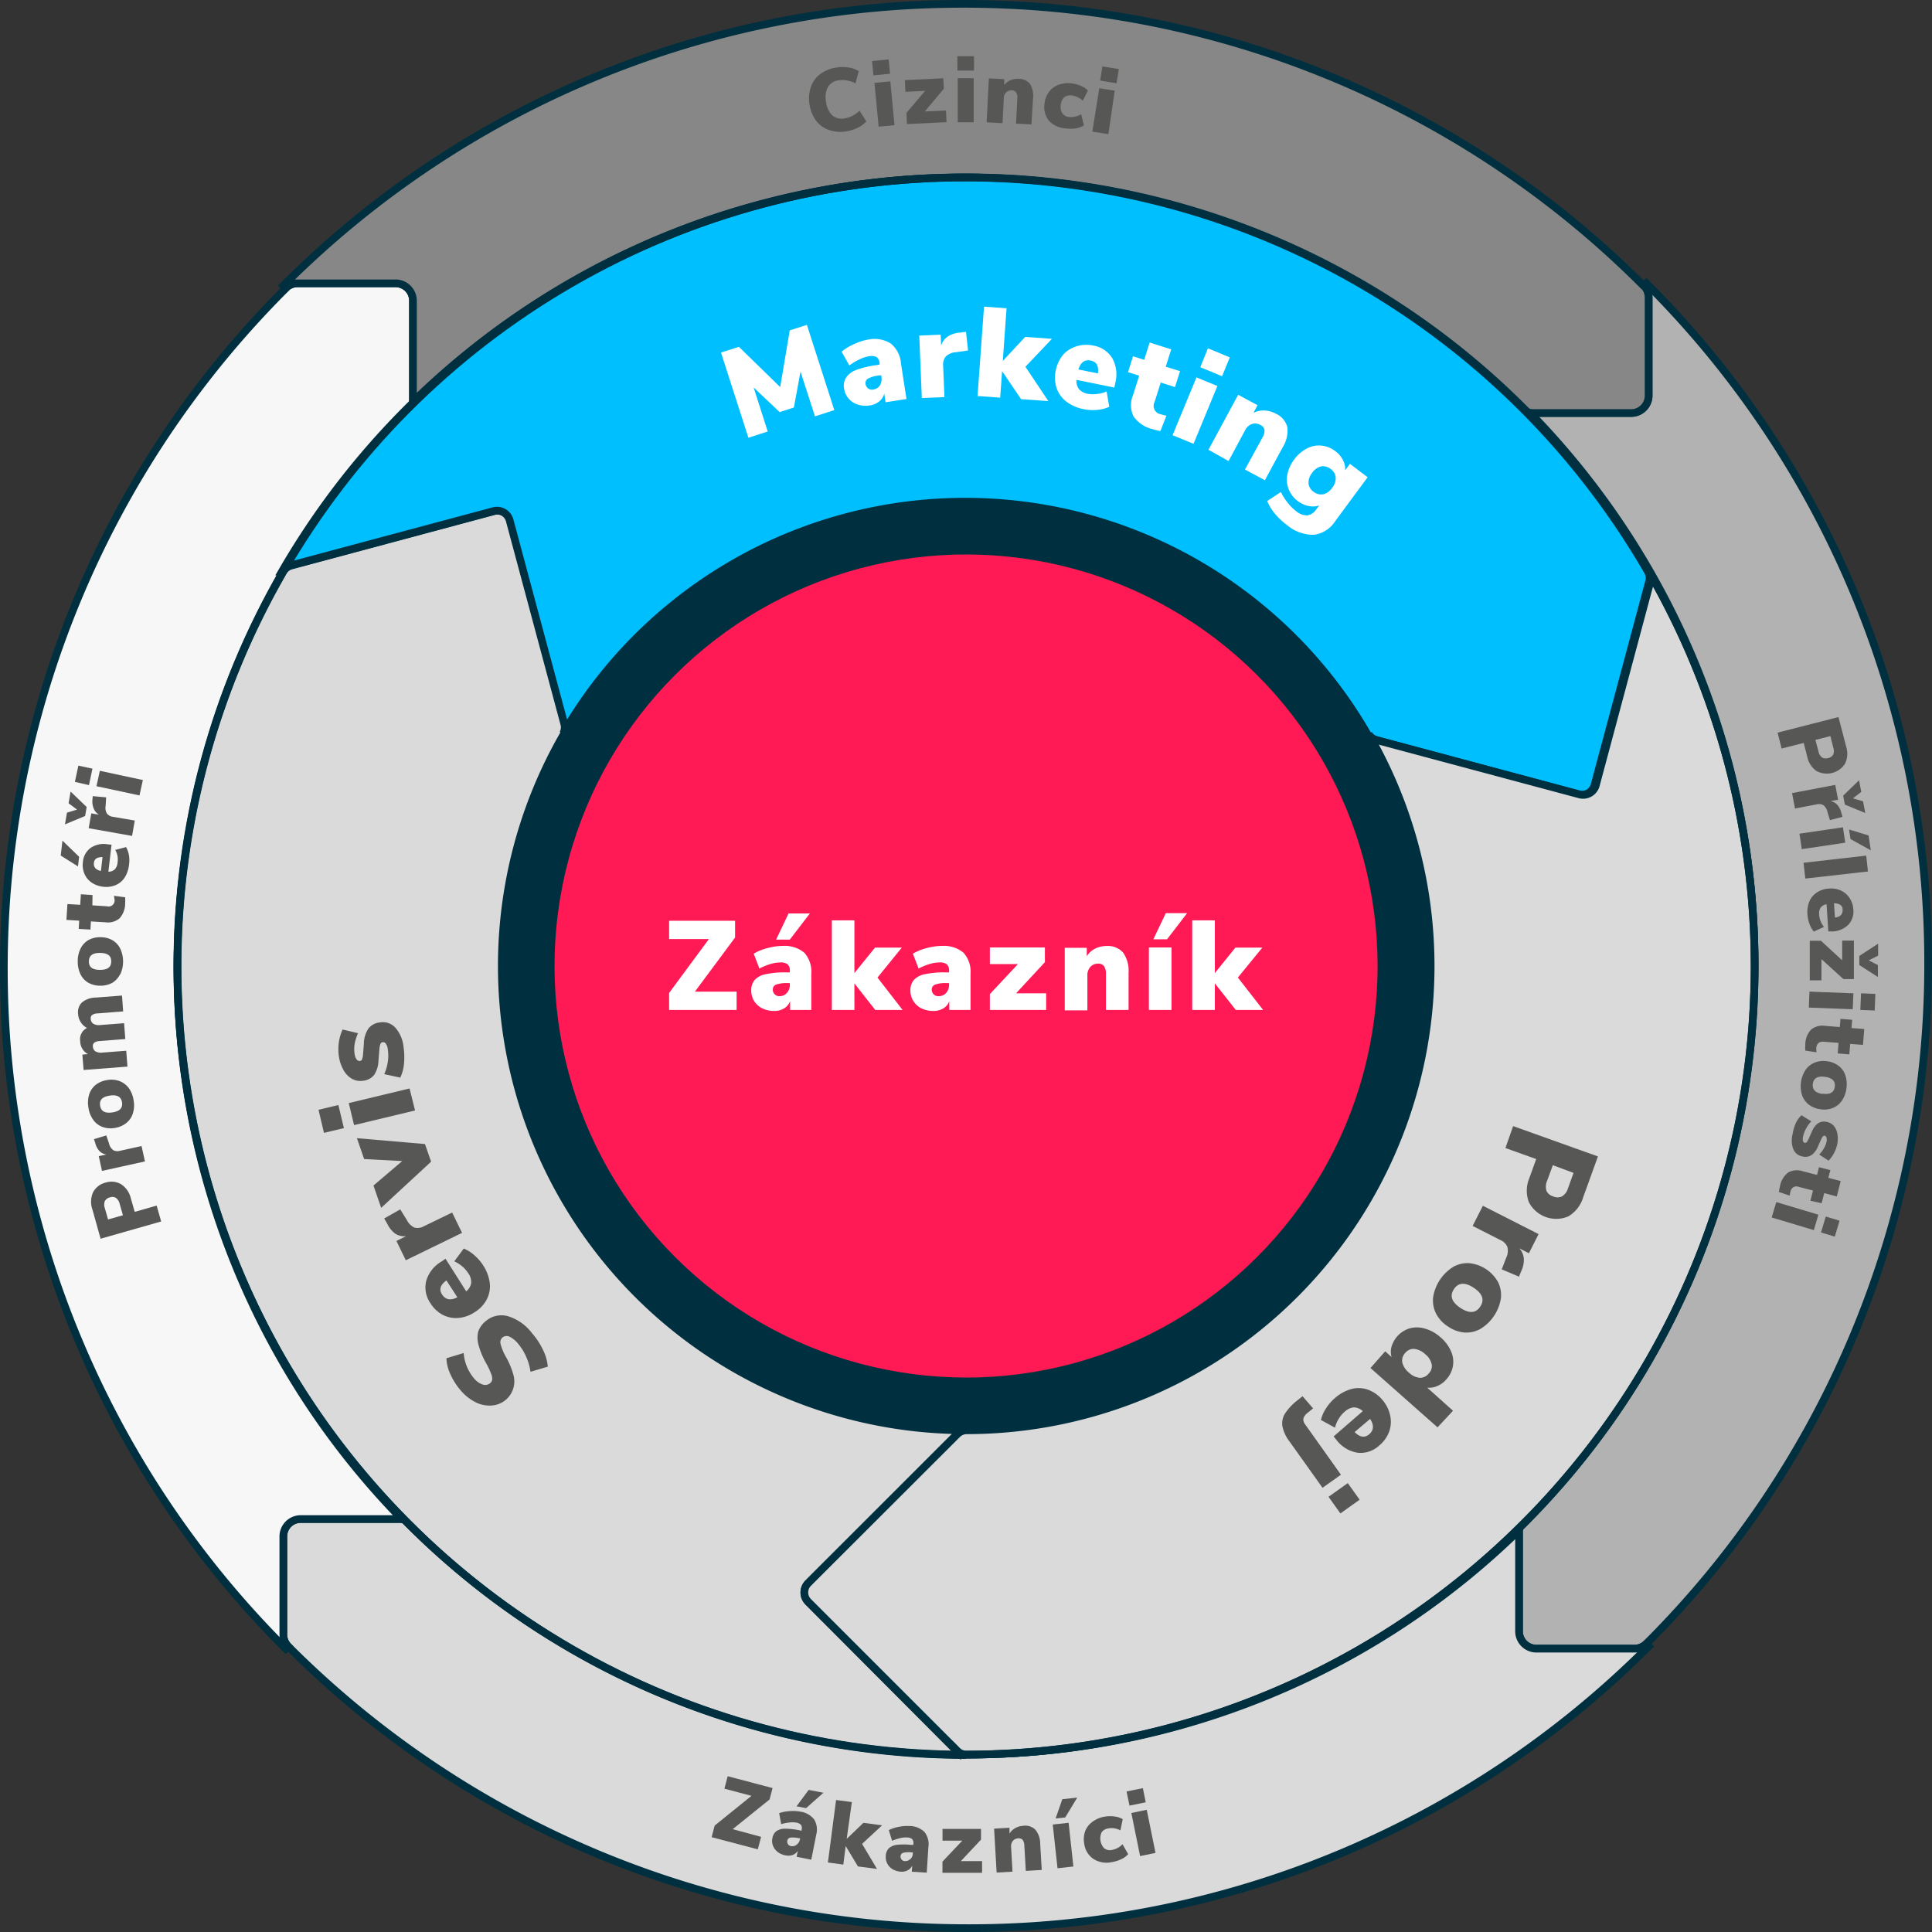 <svg id="b66a8fa8-c12b-4907-b009-5a8bb646d69a" data-name="Vrstva 1" xmlns="http://www.w3.org/2000/svg" viewBox="0 0 251 251"><rect x="0" y="0" width="251" height="251" fill="#333333" stroke="none"/><defs><style>.b8660c21-fcca-4e08-8187-5f3a7eda4bad{fill:#003040;}.b63fd152-b01b-48c1-a887-bf265adb2aec{fill:#b2b2b2;}.b3925d41-525b-4210-96c8-af7cd4303b14,.b4b6832a-7ec9-4f0a-a495-e21203f9cdc7,.b63fd152-b01b-48c1-a887-bf265adb2aec,.e7f81e07-105a-40c3-9829-d942ea24084d,.f1d9c3fc-3b9a-4d64-a057-eae09c655af0,.f5559ede-81e3-4cab-acc1-584c35ae5b10{stroke:#003040;stroke-miterlimit:10;}.b4b6832a-7ec9-4f0a-a495-e21203f9cdc7{fill:#dadada;}.e7f81e07-105a-40c3-9829-d942ea24084d{fill:#f7f7f7;}.f1d9c3fc-3b9a-4d64-a057-eae09c655af0{fill:#878787;}.b3925d41-525b-4210-96c8-af7cd4303b14{fill:#00bfff;}.a3a917c0-bce3-442f-a240-bfaeaecd5ddc{fill:#ff1955;}.f5559ede-81e3-4cab-acc1-584c35ae5b10{fill:none;}.ae395982-d28c-4076-a212-a4ad70804d4a{fill:#575756;}.bccfd85f-58c2-483b-a11d-9ccd6baf7237{fill:#fff;}</style></defs><path class="b8660c21-fcca-4e08-8187-5f3a7eda4bad" d="M125.5,65.18a60.32,60.32,0,1,0,60.32,60.32A60.32,60.32,0,0,0,125.5,65.18Zm0,113.78A53.46,53.46,0,1,1,179,125.5,53.46,53.46,0,0,1,125.5,179Z"/><path class="b63fd152-b01b-48c1-a887-bf265adb2aec" d="M250.5,125.2a124.61,124.61,0,0,0-36.61-88.39l-.31.31a2.24,2.24,0,0,1,.61,1.52V51.39a2.26,2.26,0,0,1-2.26,2.26H199.18a2.58,2.58,0,0,1-.39,0,102.45,102.45,0,0,1-.84,144h0a2.19,2.19,0,0,0-.61,1.52v12.75a2.26,2.26,0,0,0,2.26,2.26h12.75a2.24,2.24,0,0,0,1.52-.61h0l.05-.05h0A124.59,124.59,0,0,0,250.5,125.2Z"/><path class="b4b6832a-7ec9-4f0a-a495-e21203f9cdc7" d="M125.8,250.5a124.61,124.61,0,0,0,88.39-36.61l-.31-.31a2.24,2.24,0,0,1-1.52.61H199.61a2.26,2.26,0,0,1-2.26-2.26V199.18a2.58,2.58,0,0,1,0-.39,102.45,102.45,0,0,1-144-.84h0a2.19,2.19,0,0,0-1.52-.61H39.07a2.26,2.26,0,0,0-2.26,2.26v12.75a2.19,2.19,0,0,0,.61,1.52h0l.05.05h0A124.64,124.64,0,0,0,125.8,250.5Z"/><path class="e7f81e07-105a-40c3-9829-d942ea24084d" d="M.5,125.8a124.61,124.61,0,0,0,36.61,88.39l.31-.31a2.19,2.19,0,0,1-.61-1.52V199.61a2.26,2.26,0,0,1,2.26-2.26H51.82a2.58,2.58,0,0,1,.39,0,102.45,102.45,0,0,1,.84-144h0a2.24,2.24,0,0,0,.61-1.52V39.07a2.26,2.26,0,0,0-2.26-2.26H38.64a2.19,2.19,0,0,0-1.52.61h0l0,.05h0A124.64,124.64,0,0,0,.5,125.8Z"/><path class="f1d9c3fc-3b9a-4d64-a057-eae09c655af0" d="M125.2.5A124.61,124.61,0,0,0,36.81,37.11l.31.31a2.19,2.19,0,0,1,1.52-.61H51.39a2.26,2.26,0,0,1,2.26,2.26V51.82a2.58,2.58,0,0,1,0,.39,102.45,102.45,0,0,1,144,.84h0a2.24,2.24,0,0,0,1.52.61h12.75a2.26,2.26,0,0,0,2.26-2.26V38.64a2.24,2.24,0,0,0-.61-1.52h0l-.05,0h0A124.59,124.59,0,0,0,125.2.5Z"/><path class="b4b6832a-7ec9-4f0a-a495-e21203f9cdc7" d="M125.5,228a1.73,1.73,0,0,1-1.19-.5L105,208.11a1.72,1.72,0,0,1,0-2.43l19.35-19.36a1.73,1.73,0,0,1,1.19-.5h0v0A60.32,60.32,0,0,1,73.28,95.33h0a1.73,1.73,0,0,0,.16-1.27L66.35,67.61a1.72,1.72,0,0,0-2.1-1.22L37.81,73.48a1.71,1.71,0,0,0-1,.78h0v0h0A102.48,102.48,0,0,0,125.5,228Z"/><path class="b3925d41-525b-4210-96c8-af7cd4303b14" d="M36.65,74.26a1.72,1.72,0,0,1,1-.77L64.12,66.4a1.71,1.71,0,0,1,2.1,1.22l7.09,26.43a1.71,1.71,0,0,1-.16,1.28h0v0h0a60.32,60.32,0,0,1,104.47,0h0a1.71,1.71,0,0,0,1,.78l26.44,7.08a1.71,1.71,0,0,0,2.1-1.21l7.09-26.44a1.71,1.71,0,0,0-.16-1.28h0v0h0a102.49,102.49,0,0,0-177.46,0Z"/><path class="b4b6832a-7ec9-4f0a-a495-e21203f9cdc7" d="M214.25,74.27a1.71,1.71,0,0,1,.16,1.28L207.33,102a1.72,1.72,0,0,1-2.11,1.21l-26.43-7.08a1.71,1.71,0,0,1-1-.78h0a60.32,60.32,0,0,1-52.23,90.47h0a1.77,1.77,0,0,0-1.19.5L105,205.67a1.72,1.72,0,0,0,0,2.43l19.35,19.35a1.68,1.68,0,0,0,1.19.5h0A102.48,102.48,0,0,0,214.25,74.27Z"/><circle class="a3a917c0-bce3-442f-a240-bfaeaecd5ddc" cx="125.5" cy="125.5" r="53.46" transform="translate(-51.98 125.5) rotate(-45)"/><circle class="f5559ede-81e3-4cab-acc1-584c35ae5b10" cx="125.5" cy="125.5" r="102.46"/><path class="ae395982-d28c-4076-a212-a4ad70804d4a" d="M107.7,16.89A3.6,3.6,0,0,1,106,15.65a4.73,4.73,0,0,1-.83-2.11,4.63,4.63,0,0,1,.18-2.25,3.46,3.46,0,0,1,1.22-1.67,4.54,4.54,0,0,1,2.12-.85,4.86,4.86,0,0,1,1.57,0,3.68,3.68,0,0,1,1.31.46l-.43,1.6a3.6,3.6,0,0,0-2.15-.4,1.89,1.89,0,0,0-1.42.85,2.84,2.84,0,0,0-.25,1.93,2.88,2.88,0,0,0,.8,1.77,1.87,1.87,0,0,0,1.61.4,3.57,3.57,0,0,0,1.94-1l.88,1.39a3.67,3.67,0,0,1-1.12.83,5.14,5.14,0,0,1-1.5.47A4.58,4.58,0,0,1,107.7,16.89Z"/><path class="ae395982-d28c-4076-a212-a4ad70804d4a" d="M113.3,7.93l2.15-.21.18,1.86-2.16.21Zm.85,8.53-.54-5.69,2.06-.2.54,5.69Z"/><path class="ae395982-d28c-4076-a212-a4ad70804d4a" d="M120.15,14.48l2.75-.13.07,1.52-5.14.25-.07-1.46,2.44-2.86-2.57.13-.07-1.52,5-.24.06,1.36Z"/><path class="ae395982-d28c-4076-a212-a4ad70804d4a" d="M124.38,7.3h2.16V9.17h-2.16Zm.05,8.58V10.16h2.07v5.72Z"/><path class="ae395982-d28c-4076-a212-a4ad70804d4a" d="M133.81,10.9a2.93,2.93,0,0,1,.4,1.88L134,16.17,132,16.06l.17-3.29A1.21,1.21,0,0,0,132,12a.64.64,0,0,0-.53-.26.93.93,0,0,0-.75.26,1.07,1.07,0,0,0-.31.78L130.25,16l-2.07-.11.29-5.71,2,.1,0,.77a2,2,0,0,1,.81-.63,2.35,2.35,0,0,1,1.07-.18A1.86,1.86,0,0,1,133.81,10.9Z"/><path class="ae395982-d28c-4076-a212-a4ad70804d4a" d="M136.28,15.69a2.83,2.83,0,0,1-.58-2.23,3.05,3.05,0,0,1,.58-1.52,2.69,2.69,0,0,1,1.24-.93,3.68,3.68,0,0,1,1.71-.18,4.26,4.26,0,0,1,1.21.33,2.83,2.83,0,0,1,.9.6l-.67,1.33a2.26,2.26,0,0,0-.66-.45,2.33,2.33,0,0,0-.75-.24,1.3,1.3,0,0,0-1,.24,1.48,1.48,0,0,0-.45,1,1.53,1.53,0,0,0,.21,1.09,1.21,1.21,0,0,0,.91.47,2.12,2.12,0,0,0,.78-.06,2.19,2.19,0,0,0,.75-.3l.36,1.45a2.72,2.72,0,0,1-1.06.39,4.76,4.76,0,0,1-1.31,0A3.15,3.15,0,0,1,136.28,15.69Z"/><path class="ae395982-d28c-4076-a212-a4ad70804d4a" d="M141.91,17.1l.91-5.64,2,.32L144,17.43Zm1.31-8.47,2.14.34-.3,1.85-2.13-.35Z"/><path class="ae395982-d28c-4076-a212-a4ad70804d4a" d="M13.07,160.93,12,157.12a3,3,0,0,1,.09-2.22,2.48,2.48,0,0,1,1.64-1.26,2.48,2.48,0,0,1,2,.21A3,3,0,0,1,17,155.69l.5,1.75,2.85-.81.59,2.06Zm2.48-4.52a1.35,1.35,0,0,0-.48-.78.93.93,0,0,0-.8-.07,1,1,0,0,0-.65.49,1.28,1.28,0,0,0,0,.91l.42,1.47,1.93-.55Z"/><path class="ae395982-d28c-4076-a212-a4ad70804d4a" d="M13.81,147.51l.36,1.07a1.48,1.48,0,0,0,.55.85,1.17,1.17,0,0,0,.86.08l2.81-.62.44,2-5.58,1.23-.42-1.92,1-.21a1.56,1.56,0,0,1-.92-.46,2.36,2.36,0,0,1-.53-1l-.17-.54Z"/><path class="ae395982-d28c-4076-a212-a4ad70804d4a" d="M17.26,144.65a2.55,2.55,0,0,1-.85,1.25,3.11,3.11,0,0,1-1.5.64,3.06,3.06,0,0,1-1.61-.14,2.51,2.51,0,0,1-1.19-.92,3.5,3.5,0,0,1-.62-1.58,3.67,3.67,0,0,1,.09-1.7,2.63,2.63,0,0,1,.84-1.25,3.2,3.2,0,0,1,1.49-.63,3.1,3.1,0,0,1,1.62.13,2.75,2.75,0,0,1,1.21.92,3.66,3.66,0,0,1,.62,1.59A3.52,3.52,0,0,1,17.26,144.65Zm-3-2.31c-1,.15-1.37.59-1.25,1.32s.65,1,1.6.86,1.36-.59,1.24-1.32S15.19,142.19,14.24,142.34Z"/><path class="ae395982-d28c-4076-a212-a4ad70804d4a" d="M10.65,130.23a2.91,2.91,0,0,1,1.81-.63l3.39-.26L16,131.4l-3.32.26a1.22,1.22,0,0,0-.71.21.54.54,0,0,0-.18.51.75.75,0,0,0,.35.63,1.4,1.4,0,0,0,.88.16l3.1-.24.16,2.06-3.32.26a1.36,1.36,0,0,0-.71.21.54.54,0,0,0-.18.51.75.75,0,0,0,.35.63,1.42,1.42,0,0,0,.87.15l3.11-.24.16,2.06-5.7.44-.16-2,.72-.06a1.94,1.94,0,0,1-1-1.67,1.63,1.63,0,0,1,.88-1.73,2.11,2.11,0,0,1-.8-.74,2.16,2.16,0,0,1-.35-1.06A1.76,1.76,0,0,1,10.65,130.23Z"/><path class="ae395982-d28c-4076-a212-a4ad70804d4a" d="M15.6,126.58a2.72,2.72,0,0,1-1,1.1,3.21,3.21,0,0,1-1.58.38,3.12,3.12,0,0,1-1.57-.4,2.61,2.61,0,0,1-1-1.1,3.8,3.8,0,0,1-.35-1.67,3.63,3.63,0,0,1,.37-1.66,2.64,2.64,0,0,1,1-1.09,3.11,3.11,0,0,1,1.58-.38,3.09,3.09,0,0,1,1.58.4,2.61,2.61,0,0,1,1,1.1,4,4,0,0,1,0,3.32ZM13,123.8c-1,0-1.44.36-1.45,1.1S12,126,13,126s1.44-.36,1.45-1.09S14,123.81,13,123.8Z"/><path class="ae395982-d28c-4076-a212-a4ad70804d4a" d="M14.8,116.38l1.46.19a6,6,0,0,1,0,.73,2.9,2.9,0,0,1-.72,2,2.34,2.34,0,0,1-1.85.52l-1.88-.11-.06,1.06-1.52-.09.06-1.07-1.66-.1.13-2.06,1.66.1.09-1.37,1.51.1L12,117.62l1.89.12a.78.78,0,0,0,1-.79A5.4,5.4,0,0,0,14.8,116.38Z"/><path class="ae395982-d28c-4076-a212-a4ad70804d4a" d="M10.28,111.31l-.15,1.25-2.24-1.41.22-1.94Zm4.21-1.57-.41,3.51a1.22,1.22,0,0,0,.84-.31,1.45,1.45,0,0,0,.35-.86,2.79,2.79,0,0,0,0-.86,2.65,2.65,0,0,0-.3-.8l1.41-.37a3.42,3.42,0,0,1,.38,1.09,4.17,4.17,0,0,1,0,1.22A3.75,3.75,0,0,1,16.2,114,2.59,2.59,0,0,1,15,115a3.14,3.14,0,0,1-1.61.2,3.33,3.33,0,0,1-1.49-.54,2.65,2.65,0,0,1-.93-1.14,2.83,2.83,0,0,1-.2-1.51,2.5,2.5,0,0,1,1-1.85,3,3,0,0,1,2.21-.47Zm-1.38,3.42.21-1.81c-.69,0-1.06.22-1.12.76S12.44,113,13.11,113.16Z"/><path class="ae395982-d28c-4076-a212-a4ad70804d4a" d="M8.91,104.36l.26-1.52,2.09,2-.2,1.17L8.44,107.1l.26-1.52,1.31-.4Zm4.88-.77-.07,1.13a1.42,1.42,0,0,0,.19,1,1.22,1.22,0,0,0,.77.4l2.83.48-.35,2-5.64-1,.34-1.93,1,.17a1.56,1.56,0,0,1-.68-.78A2.47,2.47,0,0,1,12,104l.05-.57Z"/><path class="ae395982-d28c-4076-a212-a4ad70804d4a" d="M9.73,101.58l.45-2.11,1.83.39L11.56,102Zm8.39,1.76-5.59-1.2.44-2,5.59,1.2Z"/><path class="ae395982-d28c-4076-a212-a4ad70804d4a" d="M95.19,237.64l3.69,1-.43,1.62-6-1.58.4-1.51,4.78-3.86-3.52-.93.43-1.62,5.83,1.54-.39,1.48Z"/><path class="ae395982-d28c-4076-a212-a4ad70804d4a" d="M105.77,236.37a2.57,2.57,0,0,1,.27,2l-.64,3.24-1.9-.38.15-.78a1.35,1.35,0,0,1-.66.54,1.77,1.77,0,0,1-.95.05,2.38,2.38,0,0,1-1-.43,2,2,0,0,1-.61-.8,1.74,1.74,0,0,1-.08-1,1.43,1.43,0,0,1,.5-.9,1.89,1.89,0,0,1,1.1-.33,9.23,9.23,0,0,1,1.88.2l.31.06,0-.13a.74.74,0,0,0-.08-.63,1.12,1.12,0,0,0-.65-.3,3.44,3.44,0,0,0-.92,0,5.7,5.7,0,0,0-1,.21l-.26-1.43a4.82,4.82,0,0,1,1.33-.26,5.2,5.2,0,0,1,1.39.06A2.79,2.79,0,0,1,105.77,236.37Zm-2.25,3.27a1.11,1.11,0,0,0,.41-.69l0-.14-.18,0a3.25,3.25,0,0,0-1.06-.07.47.47,0,0,0-.4.38.68.68,0,0,0,.08.47.58.58,0,0,0,.4.25A.89.89,0,0,0,103.52,239.64Zm1.2-4.73-1.24-.24,1.58-2.13,1.92.37Z"/><path class="ae395982-d28c-4076-a212-a4ad70804d4a" d="M113.94,242.81l-2.48-.33-1.59-2.65-.31,2.41-2-.27,1.06-8.12,2.05.27L110,238.9l2.17-2.08,2.43.32L112,239.55Z"/><path class="ae395982-d28c-4076-a212-a4ad70804d4a" d="M120.1,238a2.57,2.57,0,0,1,.51,2l-.21,3.29-1.94-.12.05-.81a1.25,1.25,0,0,1-.58.62,1.61,1.61,0,0,1-.94.18,2.42,2.42,0,0,1-1-.3,1.86,1.86,0,0,1-.7-.72,1.76,1.76,0,0,1-.21-1,1.45,1.45,0,0,1,.38-1,1.9,1.9,0,0,1,1-.46,8.6,8.6,0,0,1,1.89,0l.31,0v-.14a.74.74,0,0,0-.16-.61,1.07,1.07,0,0,0-.68-.21,2.86,2.86,0,0,0-.92.1,5.58,5.58,0,0,0-1,.33l-.43-1.39a4.8,4.8,0,0,1,1.28-.42,5.3,5.3,0,0,1,1.39-.11A2.83,2.83,0,0,1,120.1,238Zm-1.83,3.53a1,1,0,0,0,.32-.74v-.14h-.18a3.22,3.22,0,0,0-1.07.06.47.47,0,0,0-.34.43.58.58,0,0,0,.14.45.53.53,0,0,0,.42.2A.85.85,0,0,0,118.27,241.5Z"/><path class="ae395982-d28c-4076-a212-a4ad70804d4a" d="M124.83,241.79h2.76v1.52l-5.15,0v-1.45l2.58-2.73-2.57,0v-1.52l5,0V239Z"/><path class="ae395982-d28c-4076-a212-a4ad70804d4a" d="M134.53,237.73a2.89,2.89,0,0,1,.61,1.82l.2,3.39-2.07.12-.19-3.29a1.32,1.32,0,0,0-.22-.74.69.69,0,0,0-.56-.2,1,1,0,0,0-.72.34,1.13,1.13,0,0,0-.22.81l.18,3.18-2.06.12-.33-5.71,2-.11,0,.76a1.94,1.94,0,0,1,.74-.71,2.22,2.22,0,0,1,1-.3A1.85,1.85,0,0,1,134.53,237.73Z"/><path class="ae395982-d28c-4076-a212-a4ad70804d4a" d="M137.39,242.72l-.62-5.68,2.06-.23.62,5.68Zm1-6.6-1.25.13.87-2.5,1.94-.21Z"/><path class="ae395982-d28c-4076-a212-a4ad70804d4a" d="M142,241.47a2.83,2.83,0,0,1-1.15-2,3.11,3.11,0,0,1,.15-1.62,2.77,2.77,0,0,1,1-1.22,3.69,3.69,0,0,1,1.6-.63,4.43,4.43,0,0,1,1.26,0,2.72,2.72,0,0,1,1,.34l-.3,1.46a2.37,2.37,0,0,0-.75-.26,2.14,2.14,0,0,0-.79,0,1.28,1.28,0,0,0-.89.49,1.88,1.88,0,0,0,.33,2.1,1.19,1.19,0,0,0,1,.21,2.35,2.35,0,0,0,.74-.26,2.12,2.12,0,0,0,.63-.49l.74,1.3a2.72,2.72,0,0,1-.92.66,4.55,4.55,0,0,1-1.25.38A3.15,3.15,0,0,1,142,241.47Z"/><path class="ae395982-d28c-4076-a212-a4ad70804d4a" d="M146.36,232.74l2.12-.43.37,1.84-2.11.43Zm1.76,8.4-1.14-5.6,2-.42,1.14,5.6Z"/><path class="ae395982-d28c-4076-a212-a4ad70804d4a" d="M238.85,93.16l1,3.84a3,3,0,0,1-.15,2.22,2.82,2.82,0,0,1-3.72.94,3,3,0,0,1-1.19-1.87l-.46-1.77-2.87.73-.52-2.07Zm-2.6,4.45a1.31,1.31,0,0,0,.45.79,1,1,0,0,0,.8.09,1,1,0,0,0,.67-.46,1.34,1.34,0,0,0,0-.92l-.37-1.48-1.95.5Z"/><path class="ae395982-d28c-4076-a212-a4ad70804d4a" d="M237.74,106.55l-.33-1.09a1.45,1.45,0,0,0-.53-.86,1.2,1.2,0,0,0-.86-.1l-2.82.54-.38-2,5.61-1.07.37,1.93-1,.18a1.54,1.54,0,0,1,.9.49,2.32,2.32,0,0,1,.51,1l.16.55Zm4.3-2.45.29,1.52-2.65-1.09-.22-1.16,2.06-2,.29,1.51-1.08.84Z"/><path class="ae395982-d28c-4076-a212-a4ad70804d4a" d="M233.78,108.31l5.65-.83.3,2-5.65.84Zm6.63.7-.18-1.24,2.53.77.29,1.93Z"/><path class="ae395982-d28c-4076-a212-a4ad70804d4a" d="M234.31,112.09l8.14-.93.23,2.06-8.14.92Z"/><path class="ae395982-d28c-4076-a212-a4ad70804d4a" d="M237.53,121l-.23-3.53a1.25,1.25,0,0,0-.78.46,1.46,1.46,0,0,0-.18.91,2.83,2.83,0,0,0,.19.84,2.74,2.74,0,0,0,.44.74l-1.33.61a3.56,3.56,0,0,1-.56-1,4.69,4.69,0,0,1-.26-1.2,3.81,3.81,0,0,1,.25-1.73,2.63,2.63,0,0,1,1-1.17,3.09,3.09,0,0,1,1.55-.49,3.18,3.18,0,0,1,1.56.26,2.71,2.71,0,0,1,1.13,1,2.93,2.93,0,0,1,.47,1.45,2.53,2.53,0,0,1-.66,2,3.07,3.07,0,0,1-2.09.86Zm.74-3.61.12,1.82c.68-.09,1-.41,1-1S239,117.38,238.27,117.35Z"/><path class="ae395982-d28c-4076-a212-a4ad70804d4a" d="M236.64,124.61l0,2.75h-1.52l0-5.14h1.45l2.76,2.54,0-2.56h1.52l0,5h-1.36Zm7.33.77,0,1.55-2.41-1.55v-1.19L244,122.6l0,1.55-1.22.62Z"/><path class="ae395982-d28c-4076-a212-a4ad70804d4a" d="M235.08,128.83l5.71.22-.09,2.07L235,130.9Zm8.56.29-.08,2.16-1.87-.07.09-2.16Z"/><path class="ae395982-d28c-4076-a212-a4ad70804d4a" d="M236,136.71l-1.46-.22a4.3,4.3,0,0,1,0-.72,2.9,2.9,0,0,1,.74-2,2.37,2.37,0,0,1,1.87-.49l1.87.15.09-1.06,1.52.12-.09,1.07,1.66.13-.17,2.06-1.66-.13-.11,1.36-1.51-.12.11-1.37-1.89-.15c-.6-.05-.93.21-1,.77A3.53,3.53,0,0,0,236,136.71Z"/><path class="ae395982-d28c-4076-a212-a4ad70804d4a" d="M234.57,139a2.62,2.62,0,0,1,1.19-.95,3,3,0,0,1,1.61-.17,3,3,0,0,1,1.51.6,2.58,2.58,0,0,1,.87,1.23,3.73,3.73,0,0,1,.13,1.69,3.61,3.61,0,0,1-.59,1.6,2.56,2.56,0,0,1-1.17.94,2.94,2.94,0,0,1-1.61.17,3.05,3.05,0,0,1-1.51-.6,2.67,2.67,0,0,1-.88-1.23,3.9,3.9,0,0,1,.45-3.28Zm2.22,3.09c1,.13,1.48-.17,1.58-.9s-.32-1.16-1.28-1.29-1.47.17-1.57.9S235.84,142,236.79,142.12Z"/><path class="ae395982-d28c-4076-a212-a4ad70804d4a" d="M233.31,145.89a3.68,3.68,0,0,1,.73-1l1.28.79a4.12,4.12,0,0,0-.68.94,3.86,3.86,0,0,0-.4,1.08,1.1,1.1,0,0,0,0,.54.3.3,0,0,0,.23.23.26.26,0,0,0,.25-.08,2,2,0,0,0,.28-.5l.39-.86a2.47,2.47,0,0,1,.82-1.11,1.48,1.48,0,0,1,1.14-.16,1.55,1.55,0,0,1,.89.51,2.09,2.09,0,0,1,.46,1,3.63,3.63,0,0,1,0,1.35,4.81,4.81,0,0,1-.42,1.17,4.27,4.27,0,0,1-.72,1l-1.21-.79a4.27,4.27,0,0,0,.62-.83,3.18,3.18,0,0,0,.33-.84,1.17,1.17,0,0,0,0-.53.33.33,0,0,0-.26-.25.24.24,0,0,0-.21.08,1.54,1.54,0,0,0-.22.37l-.41.9a2.55,2.55,0,0,1-.86,1.17,1.5,1.5,0,0,1-1.18.17,1.55,1.55,0,0,1-1.17-.93,3.1,3.1,0,0,1-.11-1.92A6.1,6.1,0,0,1,233.31,145.89Z"/><path class="ae395982-d28c-4076-a212-a4ad70804d4a" d="M232.51,155.33l-1.4-.47a6.93,6.93,0,0,1,.13-.71,2.93,2.93,0,0,1,1.07-1.82,2.36,2.36,0,0,1,1.92-.16l1.83.47.26-1,1.48.38-.27,1,1.61.42-.51,2L237,155l-.34,1.32L235.2,156l.34-1.33-1.83-.47a.78.78,0,0,0-1.09.59C232.58,154.93,232.54,155.12,232.51,155.33Z"/><path class="ae395982-d28c-4076-a212-a4ad70804d4a" d="M230.77,156.17l5.47,1.64-.59,2-5.48-1.64Zm8.22,2.42-.62,2.07-1.79-.54.62-2.07Z"/><path class="ae395982-d28c-4076-a212-a4ad70804d4a" d="M207.6,150.24l-1.91,5.29a4.31,4.31,0,0,1-1.94,2.5,4,4,0,0,1-5.13-1.86,4.25,4.25,0,0,1,.08-3.15l.88-2.44-4-1.43,1-2.85ZM201,153.4a1.85,1.85,0,0,0-.09,1.29,1.3,1.3,0,0,0,.87.74,1.35,1.35,0,0,0,1.15,0,1.8,1.8,0,0,0,.76-1l.74-2.05-2.69-1Z"/><path class="ae395982-d28c-4076-a212-a4ad70804d4a" d="M195.1,164.91l.58-1.5a2.07,2.07,0,0,0,.15-1.42,1.67,1.67,0,0,0-.87-.87l-3.64-1.85,1.33-2.62,7.24,3.68-1.26,2.49-1.25-.64a2.18,2.18,0,0,1,.59,1.34,3.38,3.38,0,0,1-.32,1.59l-.31.75Z"/><path class="ae395982-d28c-4076-a212-a4ad70804d4a" d="M188.8,164.59a3.7,3.7,0,0,1,2.1-.48,4.84,4.84,0,0,1,3.73,2.47,3.81,3.81,0,0,1,.36,2.11,5.69,5.69,0,0,1-2.61,3.93,3.75,3.75,0,0,1-2.08.5,4.44,4.44,0,0,1-2.17-.78,4.37,4.37,0,0,1-1.57-1.7,3.76,3.76,0,0,1-.37-2.12,5.69,5.69,0,0,1,2.61-3.93Zm.93,5.33c1.14.75,2,.7,2.58-.17s.29-1.69-.84-2.44-2-.7-2.58.17S188.6,169.16,189.73,169.92Z"/><path class="ae395982-d28c-4076-a212-a4ad70804d4a" d="M186.76,185.44l-8.71-7.71,1.91-2.17.83.74a2.45,2.45,0,0,1,0-1.37,3.54,3.54,0,0,1,2.37-2.36,3.62,3.62,0,0,1,2,.05,5,5,0,0,1,2,1.13,4.9,4.9,0,0,1,1.35,1.8,3.32,3.32,0,0,1,.25,1.92,3.41,3.41,0,0,1-.86,1.74,3.07,3.07,0,0,1-1.18.86,2.51,2.51,0,0,1-1.3.21l3.35,3ZM182.18,177a2.45,2.45,0,0,0,.86,1.32,2.4,2.4,0,0,0,1.39.68,1.44,1.44,0,0,0,1.18-.55,1.36,1.36,0,0,0,.39-1.21,2.29,2.29,0,0,0-.82-1.29,2.51,2.51,0,0,0-1.43-.7,1.39,1.39,0,0,0-1.18.51A1.43,1.43,0,0,0,182.18,177Z"/><path class="ae395982-d28c-4076-a212-a4ad70804d4a" d="M173.26,186.62l3.79-3.29a1.79,1.79,0,0,0-1.18-.49,2.09,2.09,0,0,0-1.19.58,3.8,3.8,0,0,0-.78.94,3.84,3.84,0,0,0-.46,1.12l-1.83-1a4.7,4.7,0,0,1,.65-1.49,5.8,5.8,0,0,1,1.13-1.32,5.45,5.45,0,0,1,2.17-1.21,3.66,3.66,0,0,1,2.15.08,4.44,4.44,0,0,1,1.89,1.33,4.59,4.59,0,0,1,1,2,3.77,3.77,0,0,1-.11,2.08,4.18,4.18,0,0,1-1.24,1.79,3.57,3.57,0,0,1-2.83,1,4.26,4.26,0,0,1-2.76-1.63Zm4.73-2.27-2,1.7c.68.69,1.32.78,1.9.28S178.54,185.16,178,184.35Z"/><path class="ae395982-d28c-4076-a212-a4ad70804d4a" d="M167.52,187.26a4.79,4.79,0,0,1-.91-1.95,2.42,2.42,0,0,1,.33-1.66,7.19,7.19,0,0,1,1.65-1.75l.63-.51,1.37,1.58-.69.57a1.53,1.53,0,0,0-.57.75,1.07,1.07,0,0,0,.25.79l4.63,6.51-2.39,1.7Zm9.12,7.58-2.5,1.78-1.54-2.16,2.5-1.78Z"/><path class="bccfd85f-58c2-483b-a11d-9ccd6baf7237" d="M102.6,42.92l2.23-.71,3.56,11.07-2.51.81L104,48.28l-.86,4.66-1.85.6-3.38-3.2,1.83,5.72-2.51.81L93.67,45.8,96,45.06l5.36,5.23Z"/><path class="bccfd85f-58c2-483b-a11d-9ccd6baf7237" d="M115.73,44.63a3.68,3.68,0,0,1,1.32,2.58l.72,4.63-2.72.42-.17-1.13a1.85,1.85,0,0,1-.63,1,2.44,2.44,0,0,1-1.23.54,3.37,3.37,0,0,1-1.56-.1,2.62,2.62,0,0,1-1.19-.77,2.46,2.46,0,0,1-.6-1.28,2,2,0,0,1,.24-1.45,2.67,2.67,0,0,1,1.31-1,12.46,12.46,0,0,1,2.61-.63l.44-.07,0-.2a1.11,1.11,0,0,0-.41-.8,1.65,1.65,0,0,0-1-.08,4.65,4.65,0,0,0-1.24.42,7.76,7.76,0,0,0-1.28.77l-1-1.79a6.85,6.85,0,0,1,1.65-1,7.41,7.41,0,0,1,1.89-.59A4,4,0,0,1,115.73,44.63ZM114.3,50.1a1.64,1.64,0,0,0,.21-1.13l0-.2-.27,0a4.05,4.05,0,0,0-1.45.41.66.66,0,0,0-.34.7.88.88,0,0,0,.33.58.81.81,0,0,0,.65.15A1.28,1.28,0,0,0,114.3,50.1Z"/><path class="bccfd85f-58c2-483b-a11d-9ccd6baf7237" d="M125.77,45.53l-1.59.23a2,2,0,0,0-1.32.57,1.66,1.66,0,0,0-.33,1.18l.17,4.08-2.94.12-.33-8.11,2.78-.12.06,1.4a2.21,2.21,0,0,1,.88-1.17,3.42,3.42,0,0,1,1.55-.5l.8-.1Z"/><path class="bccfd85f-58c2-483b-a11d-9ccd6baf7237" d="M136.2,52.11l-3.54-.25-2.47-3.64-.25,3.44L127,51.45l.84-11.61,2.93.21-.49,6.84,2.91-3.12,3.47.25-3.44,3.63Z"/><path class="bccfd85f-58c2-483b-a11d-9ccd6baf7237" d="M144.77,50.35l-4.92-1a1.77,1.77,0,0,0,.35,1.23,2,2,0,0,0,1.17.59,3.82,3.82,0,0,0,1.22,0,3.74,3.74,0,0,0,1.18-.32l.34,2a4.64,4.64,0,0,1-1.57.4,5.92,5.92,0,0,1-1.74-.09,5.39,5.39,0,0,1-2.28-1,3.69,3.69,0,0,1-1.25-1.75,4.36,4.36,0,0,1-.1-2.31,4.58,4.58,0,0,1,.94-2A3.76,3.76,0,0,1,139.84,45a4.17,4.17,0,0,1,2.17-.11,3.57,3.57,0,0,1,2.49,1.64,4.33,4.33,0,0,1,.4,3.19ZM140.1,48l2.54.51c.12-1-.19-1.52-.95-1.67S140.4,47.06,140.1,48Z"/><path class="bccfd85f-58c2-483b-a11d-9ccd6baf7237" d="M151.54,54l-.78,2a7.17,7.17,0,0,1-1-.24,4.2,4.2,0,0,1-2.5-1.67,3.34,3.34,0,0,1-.07-2.73l.81-2.55-1.45-.46.65-2.06,1.45.46.71-2.25,2.8.89-.71,2.25,1.86.58-.66,2.07-1.85-.59L150,52.22a1.1,1.1,0,0,0,.76,1.59A6,6,0,0,0,151.54,54Z"/><path class="bccfd85f-58c2-483b-a11d-9ccd6baf7237" d="M152.34,56.54l3.1-7.51,2.72,1.12-3.1,7.51Zm4.59-11.29,2.84,1.18-1,2.45-2.83-1.17Z"/><path class="bccfd85f-58c2-483b-a11d-9ccd6baf7237" d="M167.25,55.5a4.1,4.1,0,0,1-.63,2.65l-2.29,4.24L161.74,61,164,56.87a1.69,1.69,0,0,0,.28-1,.9.9,0,0,0-.52-.65,1.32,1.32,0,0,0-1.12-.13,1.6,1.6,0,0,0-.88.81l-2.15,4L157,58.43l3.86-7.14,2.51,1.35-.52,1a2.85,2.85,0,0,1,1.43-.31,3.38,3.38,0,0,1,1.48.42A2.64,2.64,0,0,1,167.25,55.5Z"/><path class="bccfd85f-58c2-483b-a11d-9ccd6baf7237" d="M177.68,62l-4.23,5.73a3.84,3.84,0,0,1-2.78,1.75,5.3,5.3,0,0,1-3.47-1.27,8.83,8.83,0,0,1-1.57-1.48,6.12,6.12,0,0,1-1-1.64l1.78-1.17a7.37,7.37,0,0,0,.91,1.43,6,6,0,0,0,1.11,1.09,2.17,2.17,0,0,0,1.41.52,1.73,1.73,0,0,0,1.17-.79l.38-.51a2.48,2.48,0,0,1-1.36.08,3.37,3.37,0,0,1-1.37-.61,3.56,3.56,0,0,1-1.22-1.52,3.38,3.38,0,0,1-.2-1.9,4.72,4.72,0,0,1,.89-2,4.83,4.83,0,0,1,1.64-1.44,3.39,3.39,0,0,1,1.88-.38,3.53,3.53,0,0,1,1.81.71,3.22,3.22,0,0,1,1,1.15,2.52,2.52,0,0,1,.3,1.35l.62-.84Zm-5.76,2.22a2,2,0,0,0,1.14-.83,2,2,0,0,0,.47-1.36,1.5,1.5,0,0,0-.67-1.11,1.53,1.53,0,0,0-1.25-.32,2,2,0,0,0-1.16.86,2,2,0,0,0-.45,1.34,1.49,1.49,0,0,0,.66,1.09A1.53,1.53,0,0,0,171.92,64.21Z"/><path class="ae395982-d28c-4076-a212-a4ad70804d4a" d="M70.55,175.38a6.16,6.16,0,0,1,.62,2.17l-2.25.67a7,7,0,0,0-.54-1.9,6.6,6.6,0,0,0-1-1.66,3.38,3.38,0,0,0-1.18-1,.86.86,0,0,0-.92.1.82.82,0,0,0-.25.83,6.86,6.86,0,0,0,.72,1.73,10,10,0,0,1,1,2.49,3.14,3.14,0,0,1-2.86,3.79,4,4,0,0,1-2.11-.43,6.11,6.11,0,0,1-2-1.62,8.4,8.4,0,0,1-1.3-2.09,5.2,5.2,0,0,1-.48-2l2.24-.68a5.74,5.74,0,0,0,1.31,3.25,2.51,2.51,0,0,0,1.12.83,1,1,0,0,0,1-.16.7.7,0,0,0,.27-.46,1.67,1.67,0,0,0-.14-.77,9.09,9.09,0,0,0-.65-1.38,9.78,9.78,0,0,1-1-2.44,3.25,3.25,0,0,1,0-1.71,3,3,0,0,1,.93-1.28A3.12,3.12,0,0,1,66,171a6.18,6.18,0,0,1,3.13,2.22A9.28,9.28,0,0,1,70.55,175.38Z"/><path class="ae395982-d28c-4076-a212-a4ad70804d4a" d="M57.88,163.53l2.69,4.24a1.79,1.79,0,0,0,.65-1.1,2,2,0,0,0-.39-1.26,3.84,3.84,0,0,0-.81-.91,4.19,4.19,0,0,0-1-.63l1.23-1.66a4.74,4.74,0,0,1,1.38.87,6.13,6.13,0,0,1,1.14,1.31,5.43,5.43,0,0,1,.86,2.32,3.66,3.66,0,0,1-.4,2.12,4.32,4.32,0,0,1-1.6,1.67,4.49,4.49,0,0,1-2.13.73,3.76,3.76,0,0,1-2-.42,4.2,4.2,0,0,1-1.58-1.5,3.58,3.58,0,0,1-.54-2.93,4.33,4.33,0,0,1,2-2.5Zm1.53,5L58,166.35c-.79.57-1,1.18-.56,1.84S58.53,169,59.41,168.54Z"/><path class="ae395982-d28c-4076-a212-a4ad70804d4a" d="M52,157.12l.85,1.37a2.14,2.14,0,0,0,1,1,1.67,1.67,0,0,0,1.22-.18l3.67-1.78,1.29,2.64-7.31,3.56-1.22-2.51,1.26-.62a2.18,2.18,0,0,1-1.42-.33A3.42,3.42,0,0,1,50.32,159l-.41-.7Z"/><path class="ae395982-d28c-4076-a212-a4ad70804d4a" d="M47.31,150.58l-.94-2.71,8.84.76.8,2.29-6.49,6-1-2.9,3.74-3.18Z"/><path class="ae395982-d28c-4076-a212-a4ad70804d4a" d="M42.09,147.18l-.71-3,2.58-.62.72,3Zm11.83-2.91L46,146.17l-.69-2.86,7.9-1.9Z"/><path class="ae395982-d28c-4076-a212-a4ad70804d4a" d="M52.48,138.24A5,5,0,0,1,52,140l-2.08-.45a6,6,0,0,0,.46-1.59,5.33,5.33,0,0,0,0-1.64,1.52,1.52,0,0,0-.24-.71.44.44,0,0,0-.42-.21.36.36,0,0,0-.3.24,2.72,2.72,0,0,0-.14.79l-.11,1.34a3.55,3.55,0,0,1-.56,1.88,2.12,2.12,0,0,1-1.46.76,2.22,2.22,0,0,1-1.43-.26,2.91,2.91,0,0,1-1.1-1.15,5.07,5.07,0,0,1-.6-1.82,6.48,6.48,0,0,1,0-1.76,6.1,6.1,0,0,1,.49-1.67l2,.48a6.54,6.54,0,0,0-.44,1.41,4.3,4.3,0,0,0,0,1.28,1.51,1.51,0,0,0,.26.71.45.45,0,0,0,.46.2.29.29,0,0,0,.24-.2,1.93,1.93,0,0,0,.13-.6l.11-1.4a3.68,3.68,0,0,1,.59-2,2.14,2.14,0,0,1,1.5-.8,2.19,2.19,0,0,1,2,.68,4.49,4.49,0,0,1,1.07,2.53A8.88,8.88,0,0,1,52.48,138.24Z"/><path class="bccfd85f-58c2-483b-a11d-9ccd6baf7237" d="M90.28,128.83H95.7v2.38H86.93V129l5.17-7H86.93v-2.38H95.5v2.18Z"/><path class="bccfd85f-58c2-483b-a11d-9ccd6baf7237" d="M104.49,123.77a3.68,3.68,0,0,1,.91,2.75v4.69h-2.75v-1.14a1.94,1.94,0,0,1-.78.94,2.46,2.46,0,0,1-1.3.33,3.43,3.43,0,0,1-1.52-.33,2.67,2.67,0,0,1-1.07-.95,2.51,2.51,0,0,1-.38-1.36,2,2,0,0,1,.45-1.39,2.59,2.59,0,0,1,1.45-.75,11.89,11.89,0,0,1,2.67-.23h.44v-.2a1.06,1.06,0,0,0-.28-.85,1.52,1.52,0,0,0-1-.24,4.46,4.46,0,0,0-1.29.22,7.69,7.69,0,0,0-1.38.57l-.74-1.93a6.65,6.65,0,0,1,1.77-.72,7.63,7.63,0,0,1,2-.29A4,4,0,0,1,104.49,123.77ZM102.23,129a1.52,1.52,0,0,0,.38-1.08v-.2h-.26a4.14,4.14,0,0,0-1.5.19.66.66,0,0,0-.45.63.85.85,0,0,0,.24.63.81.81,0,0,0,.62.25A1.24,1.24,0,0,0,102.23,129Zm.38-6.93h-1.78l1.62-3.4h2.77Z"/><path class="bccfd85f-58c2-483b-a11d-9ccd6baf7237" d="M117.26,131.21h-3.55L111,127.76v3.45h-2.93V119.57H111v6.85l2.68-3.31h3.48L114,127Z"/><path class="bccfd85f-58c2-483b-a11d-9ccd6baf7237" d="M125.17,123.77a3.68,3.68,0,0,1,.92,2.75v4.69h-2.76v-1.14a1.84,1.84,0,0,1-.78.94,2.44,2.44,0,0,1-1.3.33,3.43,3.43,0,0,1-1.52-.33,2.57,2.57,0,0,1-1.06-.95,2.43,2.43,0,0,1-.39-1.36,2,2,0,0,1,.45-1.39,2.63,2.63,0,0,1,1.45-.75,11.89,11.89,0,0,1,2.67-.23h.45v-.2a1.1,1.1,0,0,0-.28-.85,1.56,1.56,0,0,0-1-.24,4.47,4.47,0,0,0-1.3.22,7.69,7.69,0,0,0-1.38.57l-.74-1.93a6.65,6.65,0,0,1,1.77-.72,7.63,7.63,0,0,1,2-.29A4,4,0,0,1,125.17,123.77ZM122.92,129a1.56,1.56,0,0,0,.38-1.08v-.2H123a4.14,4.14,0,0,0-1.5.19.66.66,0,0,0-.45.63.85.85,0,0,0,.24.63.81.81,0,0,0,.62.25A1.27,1.27,0,0,0,122.92,129Z"/><path class="bccfd85f-58c2-483b-a11d-9ccd6baf7237" d="M132,129.05h3.91v2.16h-7.31v-2.06l3.65-3.9h-3.65v-2.16h7.15V125Z"/><path class="bccfd85f-58c2-483b-a11d-9ccd6baf7237" d="M145.91,123.76a4.11,4.11,0,0,1,.71,2.63v4.82h-2.94v-4.69a1.73,1.73,0,0,0-.25-1,.92.92,0,0,0-.77-.33,1.36,1.36,0,0,0-1,.42,1.6,1.6,0,0,0-.39,1.13v4.52h-2.94v-8.12h2.86v1.09a2.78,2.78,0,0,1,1.11-1,3.37,3.37,0,0,1,1.5-.33A2.62,2.62,0,0,1,145.91,123.76Z"/><path class="bccfd85f-58c2-483b-a11d-9ccd6baf7237" d="M149.26,131.21v-8.12h2.94v8.12Zm2.36-9.18h-1.78l1.62-3.4h2.77Z"/><path class="bccfd85f-58c2-483b-a11d-9ccd6baf7237" d="M164.1,131.21h-3.55l-2.72-3.45v3.45h-2.94V119.57h2.94v6.85l2.67-3.31H164L160.82,127Z"/></svg>